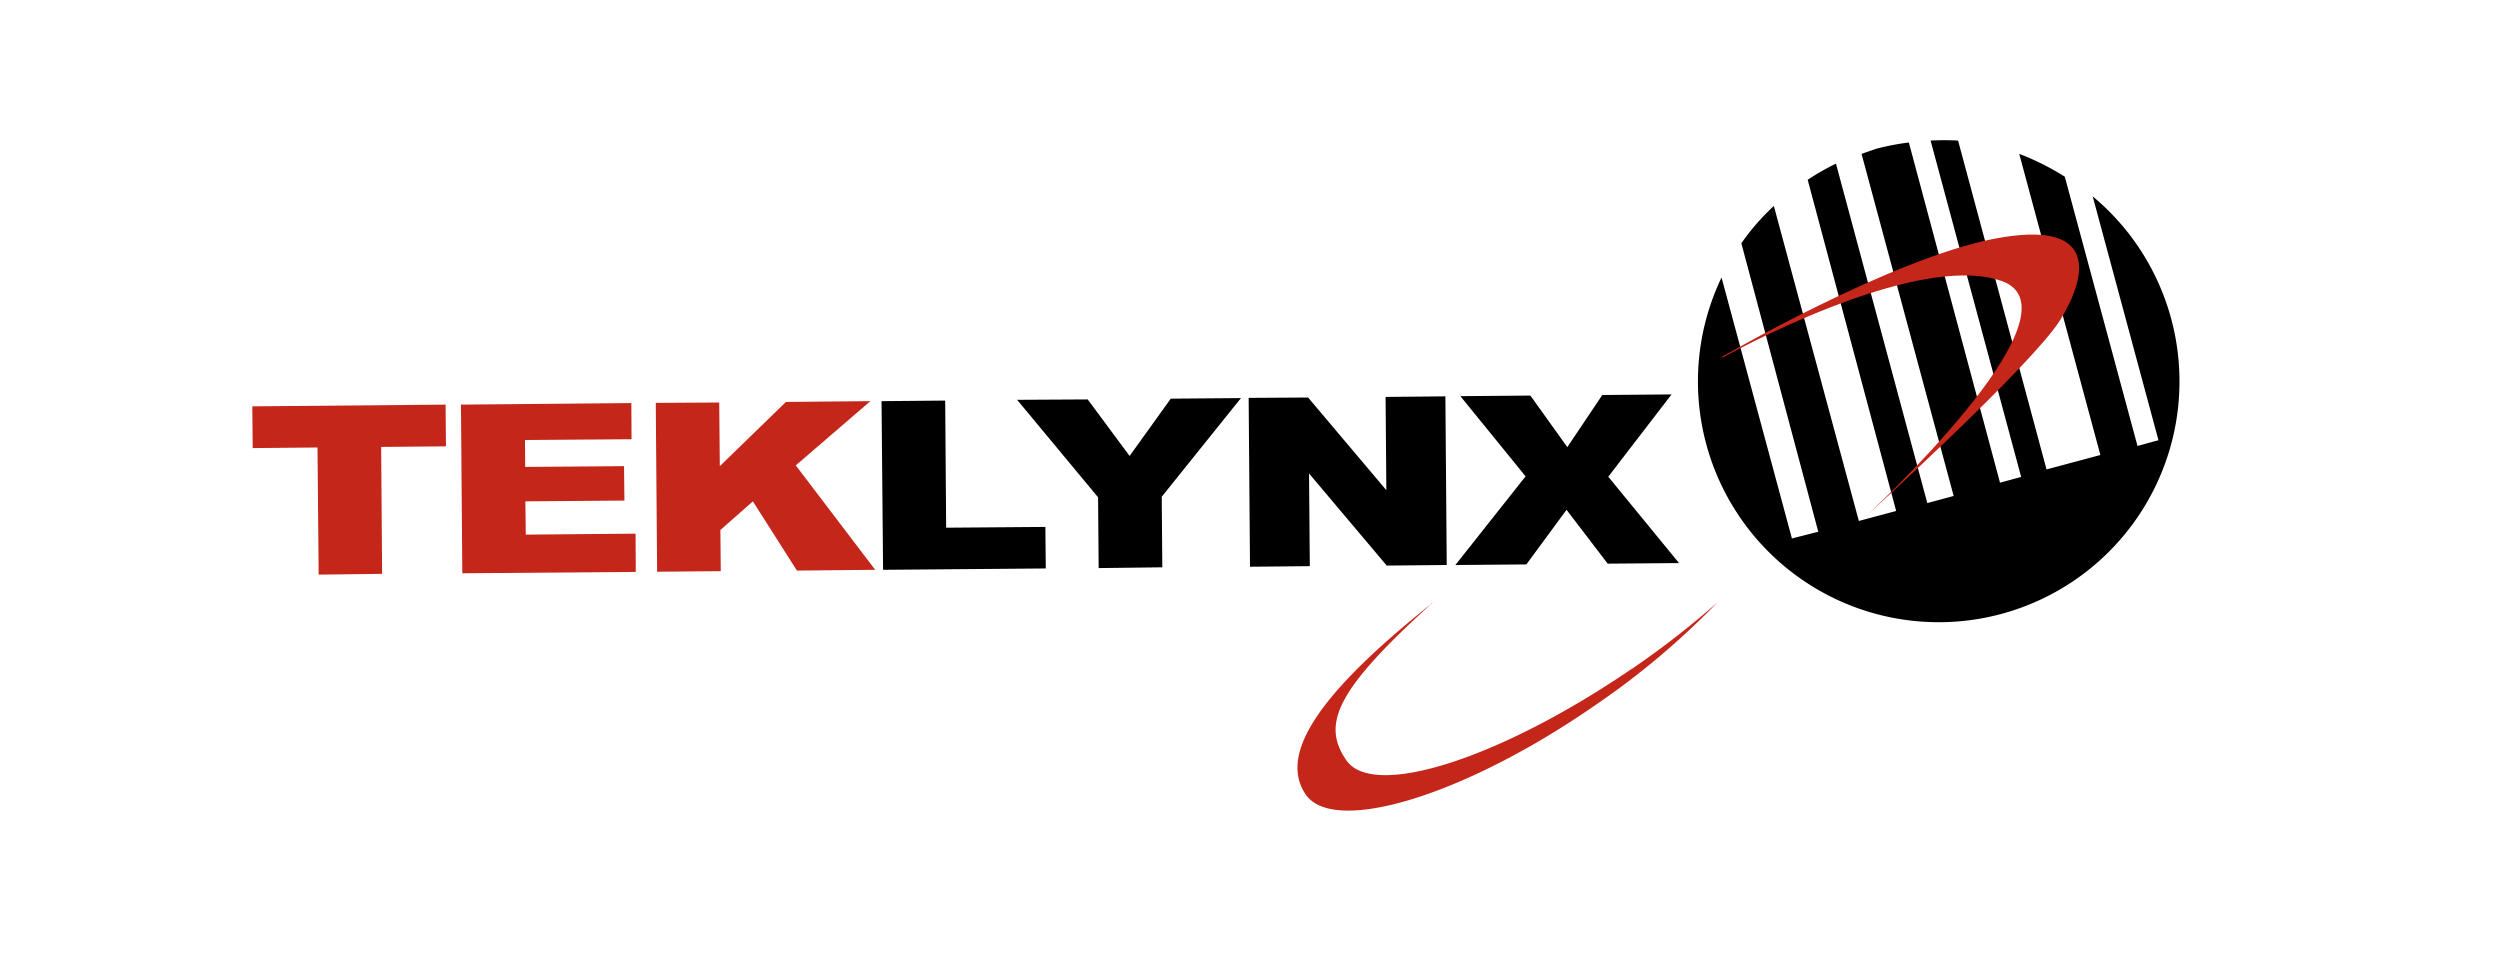 <svg id="Layer_2" data-name="Layer 2" xmlns="http://www.w3.org/2000/svg" viewBox="0 0 130 50"><defs><style>.cls-1{fill:#c4261a;}</style></defs><title>todos</title><path d="M108.82,10.21l3.42,12.68-1.09.3-3.78-14A13.38,13.38,0,0,0,105,8l4.22,15.66-2.8.75-4.6-17.1a13.65,13.65,0,0,0-1.43,0l4.71,17.49L104,25.1,99.26,7.41a12.88,12.88,0,0,0-1.71.33L96.8,8l4.79,17.79-1.37.37L95.47,8.51A12.21,12.21,0,0,0,94,9.35L98.6,26.57l-1.94.52L92.24,10.71a12,12,0,0,0-1.69,1.94l4,15L93.18,28,89.52,14.43a12.52,12.52,0,1,0,19.3-4.22"/><polygon class="cls-1" points="13.12 21.13 23.17 21.04 23.19 23.21 19.82 23.24 19.87 29.84 16.57 29.88 16.51 23.27 13.14 23.3 13.12 21.13"/><polygon class="cls-1" points="23.97 21.04 32.83 20.96 32.84 22.84 27.3 22.88 27.31 24.28 32.45 24.24 32.47 26.03 27.32 26.07 27.34 27.8 33.05 27.75 33.06 29.74 24.04 29.81 23.97 21.04"/><polygon class="cls-1" points="34.1 20.95 37.4 20.93 37.43 24.24 40.87 20.9 45.26 20.86 41.38 24.2 45.51 29.63 41.44 29.67 39.15 26.07 37.46 27.56 37.48 29.7 34.17 29.73 34.1 20.95"/><polygon points="45.84 20.86 49.15 20.83 49.2 27.44 54.36 27.4 54.38 29.56 45.92 29.63 45.84 20.86"/><polygon points="52.89 20.79 56.56 20.77 58.74 23.71 60.88 20.73 64.53 20.7 60.41 25.83 60.44 29.5 57.13 29.54 57.1 25.86 52.89 20.79"/><polygon points="64.93 20.69 68.02 20.67 72.09 25.49 72.05 20.64 75.16 20.61 75.23 29.38 72.11 29.41 68.07 24.62 68.11 29.44 65 29.47 64.93 20.69"/><polygon points="75.94 20.6 79.58 20.57 81.5 23.25 83.32 20.54 86.92 20.51 83.63 24.79 87.31 29.28 83.6 29.31 81.46 26.51 79.37 29.35 75.68 29.38 79.33 24.77 75.94 20.6"/><path class="cls-1" d="M84.85,34.78C78,39.46,71.38,41.58,70,39.52c-1.3-1.89-.47-3.68,4.45-8.14-.21.14.2-.17,0,0-5.68,4.53-8,7.75-6.57,9.91s8.21.12,15-4.57a40.72,40.72,0,0,0,6.42-5.39,45,45,0,0,1-4.44,3.45"/><path class="cls-1" d="M89.55,18.55s8.79-5.11,14.18-6.14,4.85,1.89,3.4,4.23S96.86,27,96.86,27s11.77-10.79,7.22-12.39-14.53,4-14.53,4"/></svg>